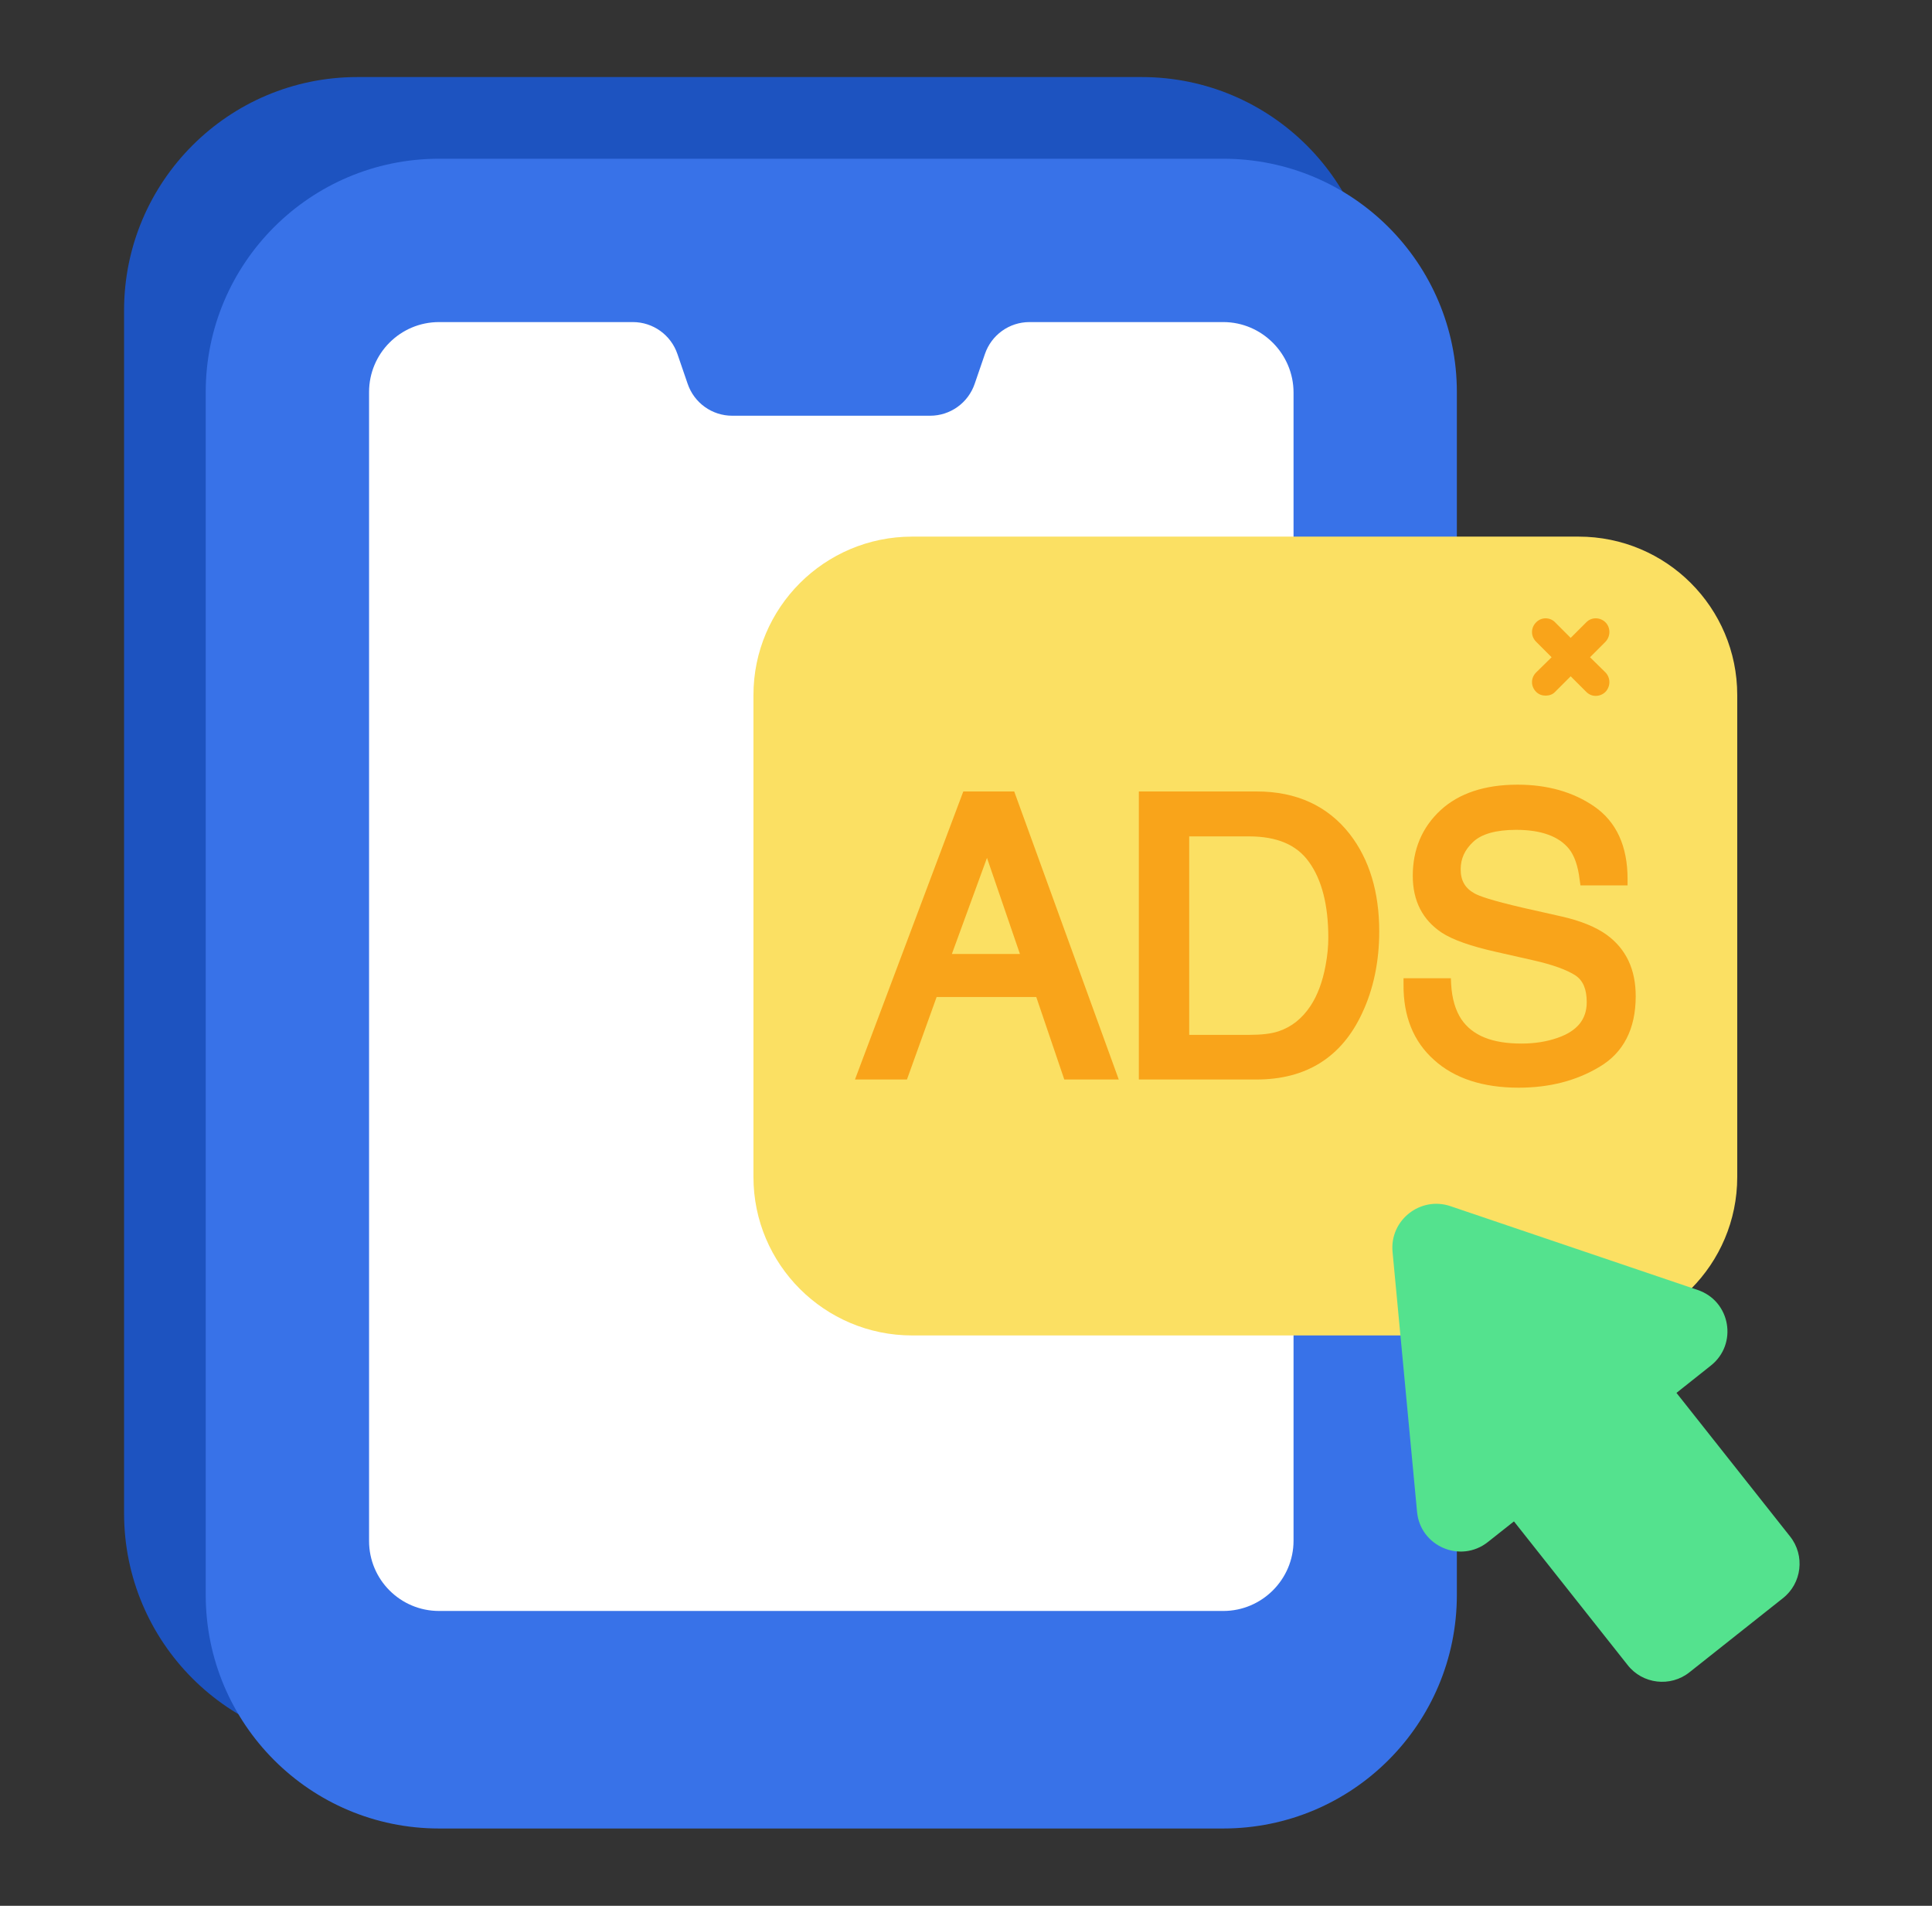<svg width="73" height="72" viewBox="0 0 73 72" fill="none" xmlns="http://www.w3.org/2000/svg">
<rect x="0" y="0" width="73" height="72" fill="#333333" stroke="none"/>
<g id="Layer_1">
<g id="Group">
<g id="Group_2">
<path id="Vector" d="M51.961 11.726V57.168C51.961 62.044 48.011 65.993 43.136 65.993H13.502C8.637 65.993 4.688 62.044 4.688 57.168V11.726C4.688 6.861 8.637 2.911 13.502 2.911H43.136C48.011 2.911 51.961 6.861 51.961 11.726Z" fill="#1D53C0"/>
</g>
<g id="Group_3">
<path id="Vector_2" d="M55.047 14.811V60.254C55.047 65.129 51.097 69.079 46.221 69.079H16.588C11.723 69.079 7.773 65.129 7.773 60.254V14.811C7.773 9.946 11.723 5.997 16.588 5.997H46.221C51.097 5.997 55.047 9.946 55.047 14.811Z" fill="#3872E8"/>
</g>
<g id="Group_4">
<path id="Vector_3" d="M48.876 14.832V58.207C48.876 59.667 47.682 60.861 46.222 60.861H16.589C15.128 60.861 13.945 59.678 13.945 58.217V14.811C13.945 13.351 15.128 12.168 16.589 12.168H23.912C24.673 12.168 25.352 12.651 25.599 13.382L25.98 14.492C26.227 15.223 26.905 15.706 27.666 15.706H35.144C35.905 15.706 36.584 15.223 36.831 14.492L37.212 13.382C37.459 12.651 38.137 12.168 38.898 12.168H46.222C47.682 12.168 48.876 13.371 48.876 14.832Z" fill="white"/>
</g>
<g id="Group_5">
<path id="Vector_4" d="M34.402 12.693H30.874C30.586 12.693 30.359 12.466 30.359 12.178C30.359 11.89 30.586 11.664 30.874 11.664H34.402C34.69 11.664 34.916 11.89 34.916 12.178C34.916 12.466 34.69 12.693 34.402 12.693Z" fill="#3872E8"/>
</g>
<g id="Group_6">
<path id="Vector_5" d="M28.922 12.693H28.233C27.945 12.693 27.719 12.466 27.719 12.178C27.719 11.89 27.945 11.664 28.233 11.664H28.922C29.21 11.664 29.436 11.89 29.436 12.178C29.436 12.466 29.2 12.693 28.922 12.693Z" fill="#3872E8"/>
</g>
<g id="Group_7">
<path id="Vector_6" d="M37.149 64.893H24.6C24.312 64.893 24.086 64.666 24.086 64.378C24.086 64.09 24.312 63.864 24.6 63.864H37.139C37.426 63.864 37.653 64.09 37.653 64.378C37.653 64.666 37.426 64.893 37.149 64.893Z" fill="#3872E8"/>
</g>
<g id="Group_8">
<path id="Vector_7" d="M65.641 26.259V44.465C65.641 47.767 62.967 50.452 59.655 50.452H34.465C31.153 50.452 28.469 47.767 28.469 44.465V26.259C28.469 22.958 31.153 20.273 34.465 20.273H59.645C62.967 20.273 65.641 22.958 65.641 26.259Z" fill="#FBE063"/>
</g>
<g id="Group_9">
<path id="Vector_8" d="M64.641 51.593L63.345 52.622L67.634 58.042C68.21 58.762 68.087 59.822 67.356 60.387L63.839 63.175C63.119 63.751 62.059 63.627 61.494 62.897L57.204 57.477L56.217 58.258C55.188 59.071 53.666 58.423 53.543 57.117L52.617 47.294C52.504 46.1 53.666 45.185 54.798 45.566L64.147 48.734C65.392 49.155 65.67 50.781 64.641 51.593Z" fill="#54E28E"/>
</g>
<g id="Group_10">
<g id="Group_11">
<g id="Group_12">
<path id="Vector_9" d="M36.398 29.901L32.305 40.783H34.269L35.39 37.666H39.155L40.214 40.783H42.272L38.322 29.901H36.398ZM38.538 36.041H35.966L37.293 32.41L38.538 36.041Z" fill="#F9A41A"/>
</g>
<g id="Group_13">
<path id="Vector_10" d="M47.485 29.901H43.031V40.783H47.475C49.357 40.783 50.694 39.94 51.465 38.283C51.898 37.368 52.114 36.319 52.114 35.188C52.114 33.706 51.743 32.472 51.003 31.515C50.169 30.446 48.987 29.901 47.485 29.901ZM50.19 35.424C50.19 35.743 50.159 36.093 50.087 36.473C49.974 37.09 49.779 37.605 49.522 37.995C49.203 38.479 48.801 38.798 48.308 38.962C48.03 39.055 47.66 39.096 47.207 39.096H44.934V31.598H47.187C48.256 31.598 48.997 31.917 49.46 32.565C49.943 33.233 50.19 34.19 50.19 35.424Z" fill="#F9A41A"/>
</g>
<g id="Group_14">
<path id="Vector_11" d="M60.715 35.321C60.303 35.023 59.727 34.786 58.997 34.622L57.537 34.293C56.343 34.015 55.881 33.85 55.706 33.748C55.356 33.552 55.191 33.264 55.191 32.842C55.191 32.441 55.346 32.102 55.665 31.804C55.983 31.505 56.529 31.351 57.29 31.351C58.236 31.351 58.905 31.598 59.285 32.071C59.491 32.328 59.625 32.719 59.686 33.233L59.717 33.449H61.497V33.202C61.497 31.968 61.075 31.053 60.252 30.477C59.45 29.921 58.473 29.644 57.341 29.644C56.097 29.644 55.12 29.973 54.43 30.61C53.731 31.258 53.381 32.092 53.381 33.089C53.381 34.036 53.752 34.756 54.482 35.239C54.893 35.506 55.562 35.743 56.518 35.959L57.928 36.278C58.658 36.442 59.203 36.638 59.532 36.854C59.82 37.049 59.954 37.378 59.954 37.862C59.954 38.51 59.594 38.952 58.853 39.209C58.442 39.353 57.989 39.425 57.485 39.425C56.385 39.425 55.634 39.127 55.212 38.5C54.996 38.17 54.862 37.728 54.831 37.183L54.821 36.957H53.032V37.193C53.021 38.386 53.402 39.343 54.184 40.042C54.955 40.742 56.035 41.092 57.382 41.092C58.534 41.092 59.553 40.834 60.427 40.31C61.342 39.775 61.805 38.87 61.805 37.636C61.805 36.628 61.445 35.856 60.715 35.321Z" fill="#F9A41A"/>
</g>
</g>
</g>
<g id="Group_15">
<g id="Group_16">
<path id="Vector_12" d="M60.664 25.406C60.859 25.611 60.859 25.93 60.664 26.136C60.561 26.239 60.427 26.29 60.294 26.29C60.16 26.29 60.036 26.239 59.934 26.136L59.347 25.55L58.761 26.136C58.668 26.239 58.535 26.28 58.401 26.28C58.267 26.28 58.144 26.239 58.041 26.136C57.835 25.93 57.835 25.611 58.041 25.406L58.627 24.83L58.041 24.244C57.835 24.038 57.835 23.719 58.041 23.513C58.236 23.308 58.566 23.308 58.761 23.513L59.347 24.099L59.934 23.513C60.129 23.308 60.458 23.308 60.664 23.513C60.859 23.709 60.859 24.038 60.664 24.244L60.078 24.83L60.664 25.406Z" fill="#F9A41A"/>
</g>
</g>
</g>
</g>
</svg>
